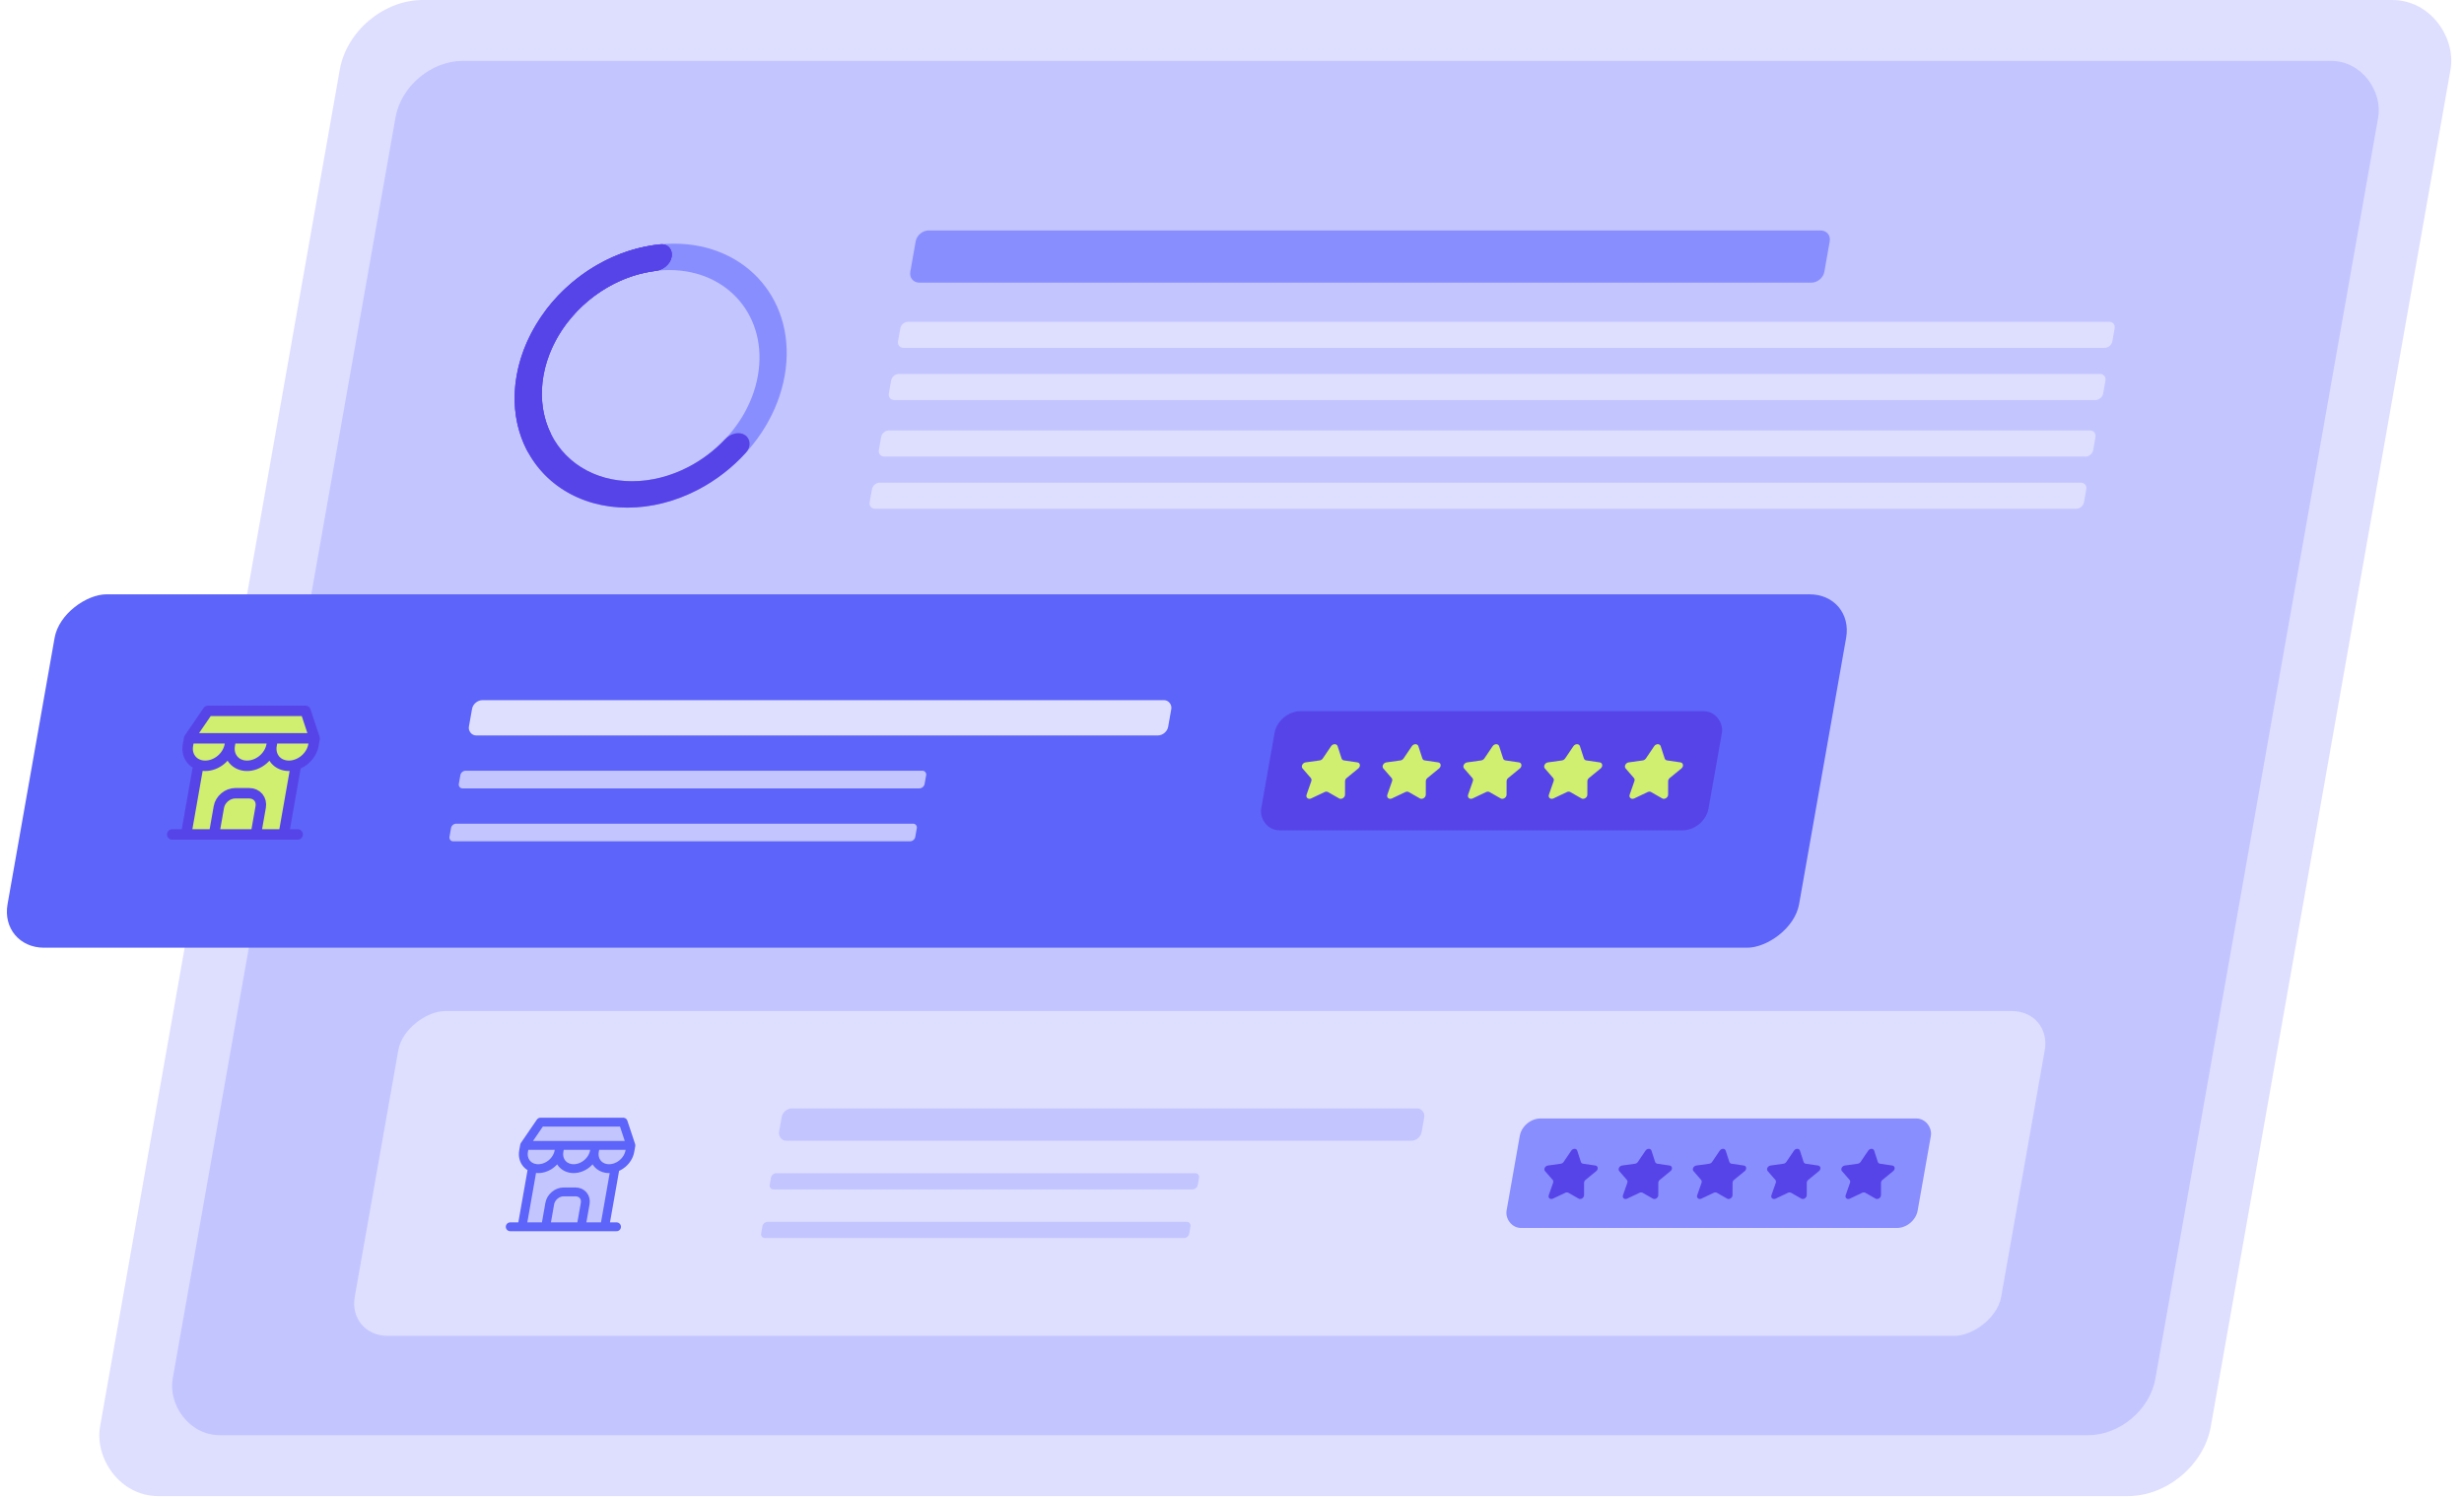 <svg width="558" height="339" viewBox="0 0 558 339" fill="none" xmlns="http://www.w3.org/2000/svg">
<rect width="478" height="344" rx="16" transform="matrix(1 0 -0.174 0.985 79.734 0)" fill="#DEDFFF"/>
<rect width="449" height="316" rx="13" transform="matrix(1 0 -0.174 0.985 91.832 13.787)" fill="#C3C5FF"/>
<path d="M177.705 85.076C174.794 101.585 158.844 114.968 142.081 114.968C125.318 114.968 114.088 101.585 116.999 85.076C119.91 68.567 135.859 55.184 152.622 55.184C169.386 55.184 180.616 68.567 177.705 85.076ZM123.069 85.076C120.741 98.283 129.724 108.989 143.135 108.989C156.546 108.989 169.305 98.283 171.634 85.076C173.963 71.869 164.979 61.162 151.568 61.162C138.158 61.162 125.398 71.869 123.069 85.076Z" fill="#898EFF"/>
<path d="M152.095 58.173C152.386 56.522 151.263 55.169 149.566 55.333C145.221 55.755 140.846 57.066 136.734 59.192C131.656 61.817 127.158 65.593 123.693 70.14C120.228 74.686 117.918 79.844 116.996 85.093C116.073 90.342 116.571 95.498 118.438 100.041C120.305 104.585 123.477 108.357 127.633 110.977C131.789 113.597 136.784 114.974 142.115 114.968C147.446 114.962 152.926 113.574 158.002 110.943C162.112 108.813 165.84 105.93 168.947 102.495C170.16 101.153 169.972 99.315 168.664 98.492C167.357 97.669 165.426 98.175 164.183 99.493C161.79 102.029 158.966 104.166 155.872 105.77C151.811 107.874 147.427 108.985 143.163 108.989C138.898 108.994 134.902 107.893 131.577 105.797C128.252 103.701 125.715 100.683 124.221 97.048C122.727 93.413 122.329 89.289 123.067 85.089C123.805 80.89 125.653 76.764 128.425 73.127C131.197 69.49 134.795 66.469 138.858 64.368C141.953 62.768 145.235 61.745 148.508 61.349C150.208 61.143 151.804 59.824 152.095 58.173Z" fill="#5744E9"/>
<path d="M152.095 58.173C152.386 56.522 151.263 55.169 149.566 55.333C144.763 55.8 139.93 57.351 135.462 59.88C130.043 62.947 125.385 67.324 122.037 72.494C118.69 77.664 116.792 83.412 116.567 89.061C116.382 93.719 117.341 98.149 119.348 102C120.057 103.361 121.96 103.511 123.428 102.446C124.896 101.38 125.369 99.502 124.699 98.118C123.264 95.156 122.584 91.791 122.724 88.264C122.904 83.745 124.422 79.146 127.1 75.01C129.778 70.874 133.505 67.373 137.84 64.919C141.224 63.004 144.869 61.79 148.508 61.349C150.208 61.143 151.804 59.824 152.095 58.173Z" fill="#5744E9"/>
<path d="M152.095 58.173C152.386 56.522 151.263 55.169 149.566 55.333C144.713 55.805 139.83 57.384 135.324 59.959C130.818 62.534 126.846 66.014 123.724 70.1C122.632 71.529 123.009 73.309 124.416 73.989C125.824 74.67 127.726 73.989 128.85 72.582C131.284 69.534 134.315 66.933 137.73 64.982C141.144 63.031 144.829 61.795 148.508 61.349C150.208 61.143 151.804 59.824 152.095 58.173Z" fill="#5744E9"/>
<path fill-rule="evenodd" clip-rule="evenodd" d="M413.147 61.55C412.907 62.91 411.594 64.013 410.213 64.013L208.213 64.013C206.832 64.013 205.907 62.91 206.147 61.55L207.363 54.657C207.603 53.297 208.916 52.195 210.297 52.195L412.297 52.195C413.678 52.195 414.603 53.297 414.363 54.657L413.147 61.55Z" fill="#898EFF"/>
<path fill-rule="evenodd" clip-rule="evenodd" d="M478.369 77.307C478.225 78.123 477.437 78.785 476.609 78.785L204.609 78.785C203.78 78.785 203.225 78.123 203.369 77.307L203.89 74.353C204.034 73.537 204.822 72.876 205.65 72.876L477.65 72.876C478.479 72.876 479.034 73.537 478.89 74.353L478.369 77.307Z" fill="#DEDFFF"/>
<path fill-rule="evenodd" clip-rule="evenodd" d="M476.285 89.125C476.141 89.941 475.353 90.602 474.525 90.602L202.525 90.602C201.696 90.602 201.141 89.941 201.285 89.125L201.806 86.171C201.95 85.355 202.738 84.693 203.566 84.693L475.566 84.693C476.395 84.693 476.95 85.355 476.806 86.171L476.285 89.125Z" fill="#DEDFFF"/>
<path fill-rule="evenodd" clip-rule="evenodd" d="M474.027 101.928C473.883 102.744 473.095 103.405 472.267 103.405L200.267 103.405C199.438 103.405 198.883 102.744 199.027 101.928L199.548 98.973C199.692 98.157 200.48 97.496 201.309 97.496L473.309 97.496C474.137 97.496 474.692 98.157 474.548 98.973L474.027 101.928Z" fill="#DEDFFF"/>
<path fill-rule="evenodd" clip-rule="evenodd" d="M471.943 113.745C471.799 114.561 471.011 115.223 470.183 115.223L198.183 115.223C197.354 115.223 196.799 114.561 196.943 113.745L197.464 110.791C197.608 109.975 198.396 109.314 199.225 109.314L471.225 109.314C472.053 109.314 472.608 109.975 472.464 110.791L471.943 113.745Z" fill="#DEDFFF"/>
<rect width="81.252" height="405.713" rx="10" transform="matrix(-0.174 0.985 -1 0 419.82 134.603)" fill="#5D64F9"/>
<rect width="101.302" height="27.397" rx="5" transform="matrix(1 0 -0.174 0.985 289.51 161.067)" fill="#5744E9"/>
<path d="M300.734 179.383C300.517 179.259 300.232 179.259 299.971 179.383L296.93 180.826C296.273 181.137 295.659 180.634 295.89 179.975L296.961 176.919C297.053 176.656 297.012 176.389 296.851 176.203L294.976 174.04C294.571 173.573 294.983 172.758 295.673 172.662L298.864 172.218C299.138 172.179 299.399 172.014 299.56 171.776L301.444 168.995C301.85 168.395 302.719 168.395 302.914 168.995L303.818 171.776C303.895 172.014 304.097 172.179 304.357 172.218L307.392 172.662C308.048 172.758 308.173 173.573 307.604 174.04L304.965 176.203C304.739 176.389 304.603 176.656 304.603 176.919L304.596 179.973C304.595 180.633 303.802 181.136 303.256 180.824L300.734 179.383Z" fill="#D0EE6F"/>
<path d="M319.025 179.383C318.808 179.259 318.523 179.259 318.262 179.383L315.221 180.826C314.564 181.137 313.95 180.634 314.181 179.975L315.252 176.919C315.344 176.656 315.303 176.389 315.142 176.203L313.267 174.04C312.862 173.573 313.274 172.758 313.964 172.662L317.155 172.218C317.429 172.179 317.69 172.014 317.851 171.776L319.735 168.995C320.141 168.395 321.011 168.395 321.205 168.995L322.109 171.776C322.186 172.014 322.388 172.179 322.648 172.218L325.683 172.662C326.339 172.758 326.464 173.573 325.895 174.04L323.256 176.203C323.03 176.389 322.894 176.656 322.894 176.919L322.887 179.973C322.886 180.633 322.093 181.136 321.547 180.824L319.025 179.383Z" fill="#D0EE6F"/>
<path d="M337.318 179.383C337.101 179.259 336.816 179.259 336.555 179.383L333.514 180.826C332.857 181.137 332.243 180.634 332.474 179.975L333.545 176.919C333.637 176.656 333.596 176.389 333.435 176.203L331.56 174.04C331.155 173.573 331.567 172.758 332.257 172.662L335.448 172.218C335.722 172.179 335.982 172.014 336.144 171.776L338.028 168.995C338.434 168.395 339.303 168.395 339.498 168.995L340.402 171.776C340.479 172.014 340.681 172.179 340.941 172.218L343.976 172.662C344.632 172.758 344.757 173.573 344.188 174.04L341.549 176.203C341.323 176.389 341.187 176.656 341.187 176.919L341.18 179.973C341.179 180.633 340.386 181.136 339.84 180.824L337.318 179.383Z" fill="#D0EE6F"/>
<path d="M355.611 179.383C355.394 179.259 355.109 179.259 354.848 179.383L351.807 180.826C351.15 181.137 350.536 180.634 350.767 179.975L351.838 176.919C351.93 176.656 351.889 176.389 351.728 176.203L349.853 174.04C349.448 173.573 349.86 172.758 350.55 172.662L353.741 172.218C354.015 172.179 354.275 172.014 354.437 171.776L356.321 168.995C356.727 168.395 357.596 168.395 357.791 168.995L358.695 171.776C358.772 172.014 358.974 172.179 359.234 172.218L362.269 172.662C362.925 172.758 363.05 173.573 362.481 174.04L359.842 176.203C359.616 176.389 359.48 176.656 359.48 176.919L359.473 179.973C359.472 180.633 358.679 181.136 358.133 180.824L355.611 179.383Z" fill="#D0EE6F"/>
<path d="M373.902 179.383C373.685 179.259 373.4 179.259 373.139 179.383L370.098 180.826C369.441 181.137 368.827 180.634 369.058 179.975L370.129 176.919C370.221 176.656 370.18 176.389 370.019 176.203L368.144 174.04C367.739 173.573 368.151 172.758 368.841 172.662L372.032 172.218C372.306 172.179 372.566 172.014 372.728 171.776L374.612 168.995C375.018 168.395 375.887 168.395 376.082 168.995L376.986 171.776C377.063 172.014 377.265 172.179 377.525 172.218L380.56 172.662C381.216 172.758 381.341 173.573 380.772 174.04L378.133 176.203C377.907 176.389 377.771 176.656 377.771 176.919L377.764 179.973C377.763 180.633 376.97 181.136 376.424 180.824L373.902 179.383Z" fill="#D0EE6F"/>
<rect width="158.355" height="8.114" rx="2" transform="matrix(1 -4.30473e-08 -0.174 0.985 107.25 158.575)" fill="#DEDFFF"/>
<rect width="105.485" height="4.057" rx="1" transform="matrix(1 -4.30473e-08 -0.174 0.985 104.432 174.557)" fill="#C3C5FF"/>
<rect width="105.485" height="4.057" rx="1" transform="matrix(1 -4.30473e-08 -0.174 0.985 102.318 186.544)" fill="#C3C5FF"/>
<path d="M45.825 167.36H68.212L64.474 188.559H42.086L45.825 167.36Z" fill="#D0EE6F" stroke="#898EFF" stroke-width="0.861"/>
<path d="M38.997 188.984H67.413H38.997Z" fill="#D0EE6F"/>
<path d="M42.835 167.219L42.561 168.773C42.343 170.01 42.633 171.196 43.367 172.071C44.1 172.946 45.218 173.437 46.474 173.437C47.73 173.437 49.022 172.946 50.064 172.071C51.106 171.196 51.815 170.01 52.033 168.773L52.307 167.219M52.033 168.773C51.815 170.01 52.104 171.196 52.838 172.071C53.572 172.946 54.69 173.437 55.946 173.437C57.202 173.437 58.493 172.946 59.536 172.071C60.578 171.196 61.286 170.01 61.505 168.773L61.779 167.219M61.505 168.773C61.286 170.01 61.576 171.196 62.31 172.071C63.044 172.946 64.162 173.437 65.418 173.437C66.674 173.437 67.965 172.946 69.008 172.071C70.05 171.196 70.758 170.01 70.976 168.773L71.25 167.219H42.835L47.089 161H69.19L71.25 167.219" fill="#D0EE6F"/>
<path d="M42.155 188.984L44.937 173.204L42.155 188.984Z" fill="#D0EE6F"/>
<path d="M64.255 188.984L67.038 173.204L64.255 188.984Z" fill="#D0EE6F"/>
<path d="M48.469 188.984L49.566 182.765C49.711 181.94 50.183 181.15 50.878 180.566C51.573 179.983 52.434 179.656 53.271 179.656H56.428C57.266 179.656 58.011 179.983 58.5 180.566C58.99 181.15 59.183 181.94 59.037 182.765L57.941 188.984" fill="#D0EE6F"/>
<path d="M38.997 188.984H67.413M42.835 167.219L42.561 168.773C42.343 170.01 42.633 171.196 43.367 172.071C44.1 172.946 45.218 173.437 46.474 173.437C47.73 173.437 49.022 172.946 50.064 172.071C51.106 171.196 51.815 170.01 52.033 168.773M42.835 167.219H71.25M42.835 167.219L47.089 161H69.19L71.25 167.219M52.033 168.773L52.307 167.219M52.033 168.773C51.815 170.01 52.104 171.196 52.838 172.071C53.572 172.946 54.69 173.437 55.946 173.437C57.202 173.437 58.493 172.946 59.536 172.071C60.578 171.196 61.286 170.01 61.505 168.773M61.505 168.773L61.779 167.219M61.505 168.773C61.286 170.01 61.576 171.196 62.31 172.071C63.044 172.946 64.162 173.437 65.418 173.437C66.674 173.437 67.965 172.946 69.008 172.071C70.05 171.196 70.758 170.01 70.976 168.773L71.25 167.219M42.155 188.984L44.937 173.204M64.255 188.984L67.038 173.204M48.469 188.984L49.566 182.765C49.711 181.94 50.183 181.15 50.878 180.566C51.573 179.983 52.434 179.656 53.271 179.656H56.428C57.266 179.656 58.011 179.983 58.5 180.566C58.99 181.15 59.183 181.94 59.037 182.765L57.941 188.984" stroke="#5744E9" stroke-width="2.368" stroke-linecap="round" stroke-linejoin="round"/>
<rect width="74.671" height="372.856" rx="9" transform="matrix(-0.174 0.985 -1 0 464.623 228.989)" fill="#DEDFFF"/>
<rect width="93.098" height="25.178" rx="4" transform="matrix(1 0 -0.174 0.985 344.865 253.311)" fill="#898EFF"/>
<path d="M355.181 270.143C354.981 270.029 354.718 270.029 354.479 270.143L351.684 271.469C351.081 271.755 350.516 271.293 350.728 270.687L351.713 267.878C351.797 267.637 351.759 267.391 351.612 267.221L349.888 265.232C349.516 264.803 349.895 264.054 350.529 263.966L353.462 263.558C353.714 263.523 353.953 263.371 354.101 263.152L355.832 260.596C356.206 260.045 357.005 260.045 357.184 260.596L358.014 263.152C358.085 263.371 358.271 263.523 358.51 263.558L361.299 263.966C361.902 264.054 362.017 264.803 361.493 265.232L359.069 267.221C358.861 267.391 358.736 267.637 358.736 267.878L358.73 270.685C358.728 271.291 358 271.754 357.498 271.467L355.181 270.143Z" fill="#5744E9"/>
<path d="M371.991 270.143C371.792 270.029 371.529 270.029 371.289 270.143L368.494 271.469C367.891 271.755 367.326 271.293 367.539 270.687L368.523 267.878C368.608 267.637 368.57 267.391 368.422 267.221L366.699 265.232C366.326 264.803 366.705 264.054 367.339 263.966L370.272 263.558C370.524 263.523 370.763 263.371 370.912 263.152L372.643 260.596C373.017 260.045 373.815 260.045 373.994 260.596L374.825 263.152C374.896 263.371 375.081 263.523 375.321 263.558L378.11 263.966C378.713 264.054 378.827 264.803 378.304 265.232L375.879 267.221C375.671 267.391 375.547 267.637 375.546 267.878L375.54 270.685C375.539 271.291 374.81 271.754 374.308 271.467L371.991 270.143Z" fill="#5744E9"/>
<path d="M388.802 270.143C388.602 270.029 388.34 270.029 388.1 270.143L385.305 271.469C384.702 271.755 384.137 271.293 384.35 270.687L385.334 267.878C385.418 267.637 385.381 267.391 385.233 267.221L383.509 265.232C383.137 264.803 383.516 264.054 384.15 263.966L387.083 263.558C387.335 263.523 387.574 263.371 387.722 263.152L389.453 260.596C389.827 260.045 390.626 260.045 390.805 260.596L391.635 263.152C391.706 263.371 391.892 263.523 392.131 263.558L394.92 263.966C395.523 264.054 395.638 264.803 395.114 265.232L392.69 267.221C392.482 267.391 392.357 267.637 392.357 267.878L392.351 270.685C392.349 271.291 391.621 271.754 391.119 271.467L388.802 270.143Z" fill="#5744E9"/>
<path d="M405.612 270.143C405.413 270.029 405.15 270.029 404.91 270.143L402.116 271.469C401.512 271.755 400.948 271.293 401.16 270.687L402.145 267.878C402.229 267.637 402.191 267.391 402.043 267.221L400.32 265.232C399.948 264.803 400.326 264.054 400.961 263.966L403.894 263.558C404.145 263.523 404.384 263.371 404.533 263.152L406.264 260.596C406.638 260.045 407.436 260.045 407.616 260.596L408.446 263.152C408.517 263.371 408.702 263.523 408.942 263.558L411.731 263.966C412.334 264.054 412.449 264.803 411.925 265.232L409.5 267.221C409.292 267.391 409.168 267.637 409.167 267.878L409.161 270.685C409.16 271.291 408.432 271.754 407.929 271.467L405.612 270.143Z" fill="#5744E9"/>
<path d="M422.425 270.143C422.225 270.029 421.963 270.029 421.723 270.143L418.928 271.469C418.325 271.755 417.76 271.293 417.973 270.687L418.957 267.878C419.041 267.637 419.004 267.391 418.856 267.221L417.132 265.232C416.76 264.803 417.139 264.054 417.773 263.966L420.706 263.558C420.958 263.523 421.197 263.371 421.345 263.152L423.077 260.596C423.45 260.045 424.249 260.045 424.428 260.596L425.258 263.152C425.329 263.371 425.515 263.523 425.754 263.558L428.543 263.966C429.146 264.054 429.261 264.803 428.737 265.232L426.313 267.221C426.105 267.391 425.98 267.637 425.98 267.878L425.974 270.685C425.972 271.291 425.244 271.754 424.742 271.467L422.425 270.143Z" fill="#5744E9"/>
<rect width="145.53" height="7.457" rx="2" transform="matrix(1 -4.30473e-08 -0.174 0.985 177.367 251.021)" fill="#C3C5FF"/>
<rect width="96.942" height="3.729" rx="1" transform="matrix(1 -4.30473e-08 -0.174 0.985 174.777 265.708)" fill="#C3C5FF"/>
<rect width="96.942" height="3.729" rx="1" transform="matrix(1 -4.30473e-08 -0.174 0.985 172.836 276.724)" fill="#C3C5FF"/>
<path d="M121.333 259.526H140.298L137.132 277.486H118.166L121.333 259.526Z" fill="#C3C5FF" stroke="#898EFF" stroke-width="0.729"/>
<path d="M115.548 277.845H139.62H115.548Z" fill="#C3C5FF"/>
<path d="M118.8 259.407L118.567 260.724C118.383 261.772 118.628 262.777 119.25 263.518C119.872 264.259 120.819 264.675 121.883 264.675C122.947 264.675 124.041 264.259 124.924 263.518C125.807 262.777 126.407 261.772 126.591 260.724L126.824 259.407M126.591 260.724C126.407 261.772 126.652 262.777 127.274 263.518C127.896 264.259 128.843 264.675 129.907 264.675C130.971 264.675 132.065 264.259 132.948 263.518C133.831 262.777 134.431 261.772 134.615 260.724L134.848 259.407M134.615 260.724C134.431 261.772 134.676 262.777 135.298 263.518C135.92 264.259 136.867 264.675 137.931 264.675C138.995 264.675 140.089 264.259 140.972 263.518C141.855 262.777 142.455 261.772 142.639 260.724L142.872 259.407H118.8L122.403 254.139H141.126L142.872 259.407" fill="#C3C5FF"/>
<path d="M118.223 277.845L120.58 264.477L118.223 277.845Z" fill="#C3C5FF"/>
<path d="M136.946 277.845L139.303 264.477L136.946 277.845Z" fill="#C3C5FF"/>
<path d="M123.572 277.845L124.501 272.577C124.625 271.878 125.024 271.208 125.613 270.714C126.202 270.22 126.931 269.943 127.64 269.943H130.315C131.025 269.943 131.656 270.22 132.07 270.714C132.485 271.208 132.649 271.878 132.525 272.577L131.596 277.845" fill="#C3C5FF"/>
<path d="M115.548 277.845H139.62M118.8 259.407L118.567 260.724C118.383 261.772 118.628 262.777 119.25 263.518C119.872 264.259 120.819 264.675 121.883 264.675C122.947 264.675 124.041 264.259 124.924 263.518C125.807 262.777 126.407 261.772 126.591 260.724M118.8 259.407H142.872M118.8 259.407L122.403 254.139H141.126L142.872 259.407M126.591 260.724L126.824 259.407M126.591 260.724C126.407 261.772 126.652 262.777 127.274 263.518C127.896 264.259 128.843 264.675 129.907 264.675C130.971 264.675 132.065 264.259 132.948 263.518C133.831 262.777 134.431 261.772 134.615 260.724M134.615 260.724L134.848 259.407M134.615 260.724C134.431 261.772 134.676 262.777 135.298 263.518C135.92 264.259 136.867 264.675 137.931 264.675C138.995 264.675 140.089 264.259 140.972 263.518C141.855 262.777 142.455 261.772 142.639 260.724L142.872 259.407M118.223 277.845L120.58 264.477M136.946 277.845L139.303 264.477M123.572 277.845L124.501 272.577C124.625 271.878 125.024 271.208 125.613 270.714C126.202 270.22 126.931 269.943 127.64 269.943H130.315C131.025 269.943 131.656 270.22 132.07 270.714C132.485 271.208 132.649 271.878 132.525 272.577L131.596 277.845" stroke="#5D64F9" stroke-width="2.006" stroke-linecap="round" stroke-linejoin="round"/>
</svg>
